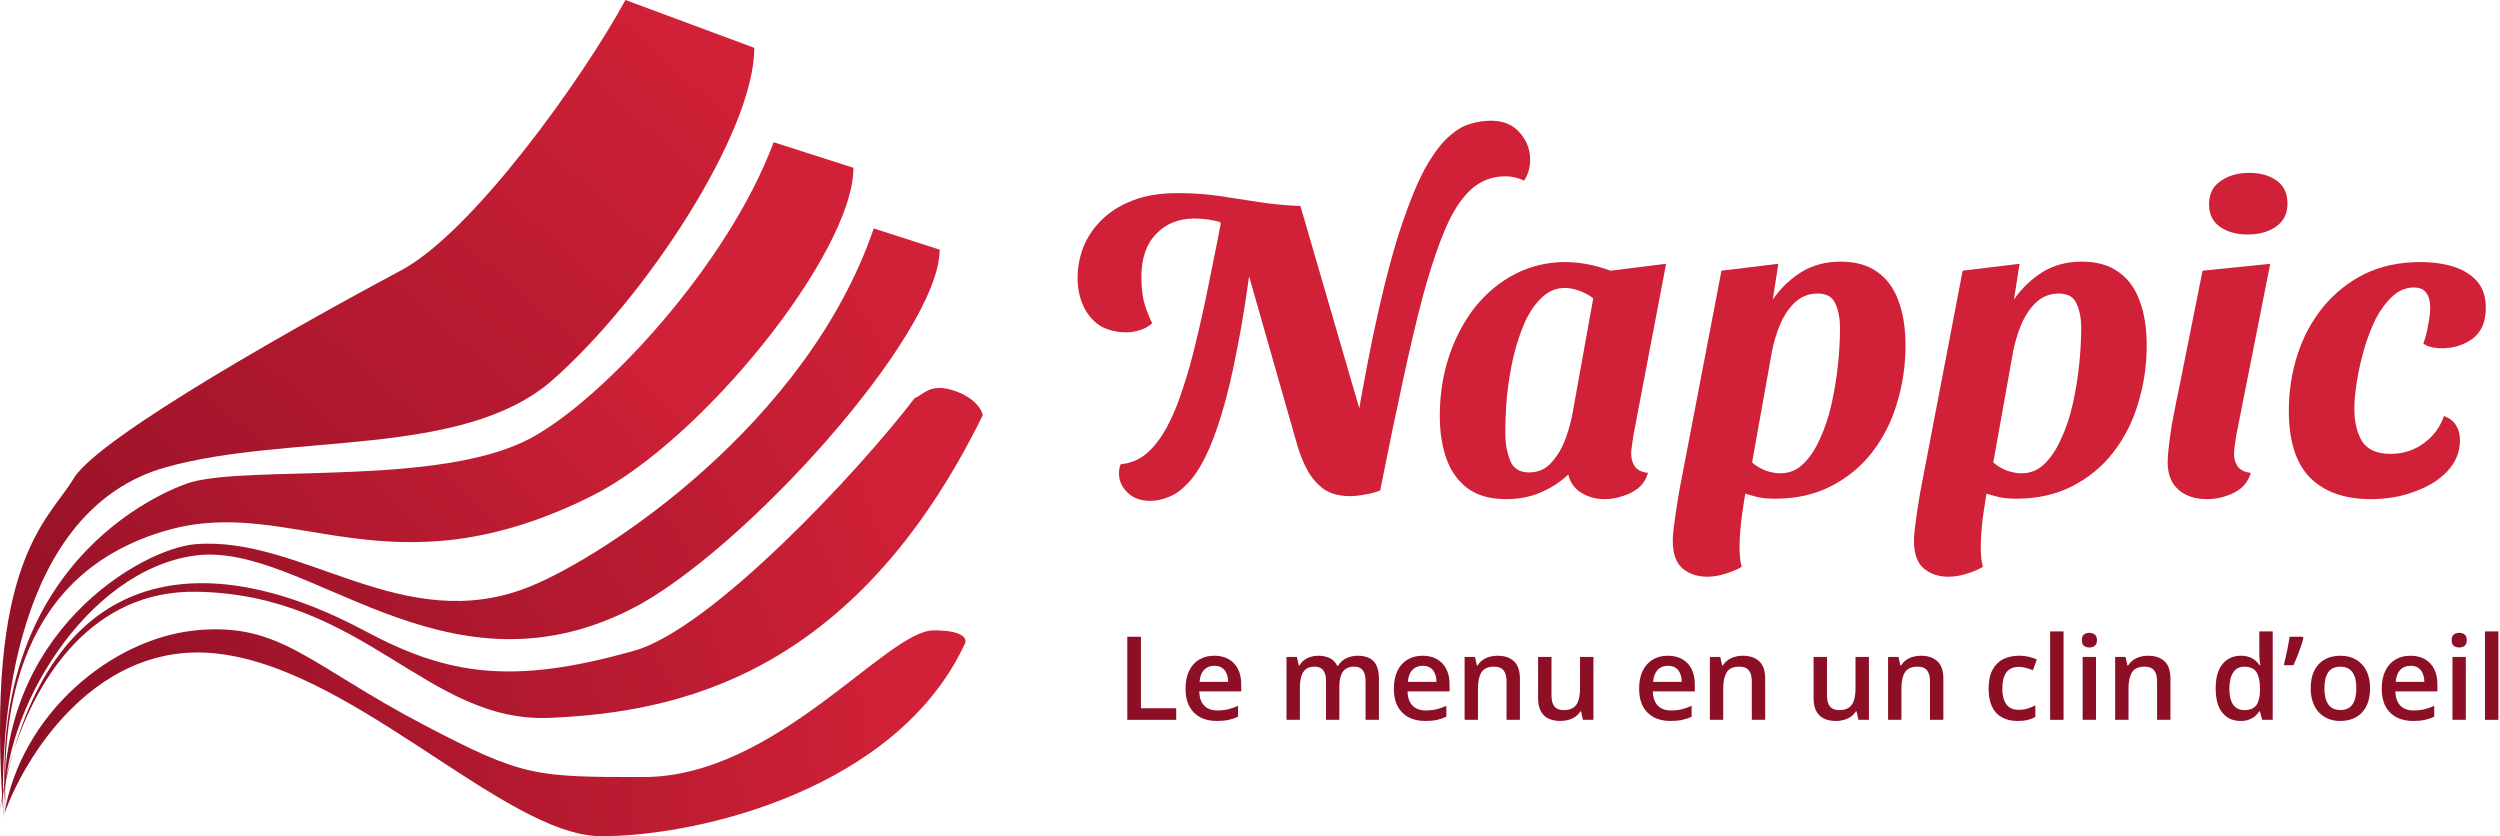 <?xml version="1.0" encoding="UTF-8"?>
<svg xmlns="http://www.w3.org/2000/svg" width="580" height="194" viewBox="0 0 580 194" fill="none">
  <path d="M261.531 167V147.726H264.695V164.311H272.882V167H261.531Z" fill="#8C0F25"></path>
  <path d="M281.715 152.129C283.016 152.129 284.132 152.397 285.064 152.933C285.996 153.469 286.712 154.229 287.213 155.214C287.714 156.198 287.964 157.376 287.964 158.747V160.408H278.222C278.257 161.823 278.635 162.913 279.355 163.678C280.085 164.442 281.104 164.825 282.414 164.825C283.346 164.825 284.181 164.737 284.919 164.561C285.666 164.376 286.435 164.108 287.226 163.757V166.275C286.497 166.618 285.754 166.868 284.998 167.026C284.242 167.185 283.337 167.264 282.282 167.264C280.85 167.264 279.588 166.987 278.499 166.433C277.417 165.871 276.569 165.036 275.954 163.928C275.348 162.821 275.044 161.445 275.044 159.802C275.044 158.167 275.321 156.778 275.875 155.636C276.429 154.493 277.207 153.623 278.208 153.025C279.21 152.428 280.379 152.129 281.715 152.129ZM281.715 154.462C280.74 154.462 279.949 154.779 279.342 155.412C278.745 156.044 278.393 156.972 278.288 158.193H284.932C284.923 157.464 284.8 156.818 284.563 156.255C284.334 155.693 283.983 155.253 283.508 154.937C283.042 154.621 282.445 154.462 281.715 154.462Z" fill="#8C0F25"></path>
  <path d="M314.964 152.129C316.599 152.129 317.83 152.551 318.656 153.395C319.491 154.238 319.908 155.592 319.908 157.455V167H316.81V158.009C316.81 156.901 316.595 156.066 316.164 155.504C315.733 154.941 315.079 154.66 314.2 154.66C312.969 154.66 312.082 155.056 311.537 155.847C311 156.629 310.732 157.767 310.732 159.261V167H307.634V158.009C307.634 157.271 307.538 156.655 307.344 156.163C307.16 155.662 306.874 155.289 306.487 155.042C306.101 154.788 305.613 154.66 305.024 154.66C304.171 154.66 303.49 154.854 302.98 155.24C302.479 155.627 302.119 156.198 301.899 156.954C301.68 157.701 301.57 158.62 301.57 159.709V167H298.472V152.406H300.884L301.319 154.37H301.491C301.79 153.86 302.159 153.443 302.598 153.118C303.046 152.784 303.543 152.538 304.088 152.379C304.633 152.212 305.2 152.129 305.789 152.129C306.878 152.129 307.797 152.322 308.544 152.709C309.291 153.087 309.849 153.667 310.218 154.449H310.456C310.913 153.658 311.55 153.074 312.367 152.696C313.185 152.318 314.05 152.129 314.964 152.129Z" fill="#8C0F25"></path>
  <path d="M330.046 152.129C331.347 152.129 332.463 152.397 333.395 152.933C334.327 153.469 335.043 154.229 335.544 155.214C336.045 156.198 336.295 157.376 336.295 158.747V160.408H326.553C326.588 161.823 326.966 162.913 327.687 163.678C328.416 164.442 329.436 164.825 330.745 164.825C331.677 164.825 332.512 164.737 333.25 164.561C333.997 164.376 334.766 164.108 335.557 163.757V166.275C334.828 166.618 334.085 166.868 333.329 167.026C332.573 167.185 331.668 167.264 330.613 167.264C329.181 167.264 327.919 166.987 326.83 166.433C325.749 165.871 324.9 165.036 324.285 163.928C323.679 162.821 323.375 161.445 323.375 159.802C323.375 158.167 323.652 156.778 324.206 155.636C324.76 154.493 325.538 153.623 326.54 153.025C327.542 152.428 328.71 152.129 330.046 152.129ZM330.046 154.462C329.071 154.462 328.28 154.779 327.673 155.412C327.076 156.044 326.724 156.972 326.619 158.193H333.263C333.254 157.464 333.131 156.818 332.894 156.255C332.666 155.693 332.314 155.253 331.839 154.937C331.374 154.621 330.776 154.462 330.046 154.462Z" fill="#8C0F25"></path>
  <path d="M347.396 152.129C349.04 152.129 350.318 152.555 351.232 153.408C352.155 154.251 352.617 155.609 352.617 157.481V167H349.519V158.062C349.519 156.928 349.286 156.08 348.82 155.517C348.354 154.946 347.633 154.66 346.658 154.66C345.243 154.66 344.258 155.095 343.705 155.965C343.16 156.835 342.887 158.097 342.887 159.749V167H339.789V152.406H342.202L342.637 154.383H342.808C343.125 153.874 343.516 153.456 343.981 153.131C344.456 152.797 344.983 152.546 345.563 152.379C346.152 152.212 346.763 152.129 347.396 152.129Z" fill="#8C0F25"></path>
  <path d="M369.676 152.406V167H367.237L366.815 165.036H366.644C366.336 165.537 365.945 165.954 365.471 166.288C364.996 166.613 364.469 166.855 363.889 167.013C363.309 167.18 362.698 167.264 362.056 167.264C360.958 167.264 360.017 167.079 359.235 166.71C358.461 166.332 357.868 165.752 357.455 164.97C357.042 164.188 356.835 163.177 356.835 161.938V152.406H359.947V161.357C359.947 162.491 360.175 163.339 360.632 163.902C361.098 164.464 361.819 164.746 362.794 164.746C363.735 164.746 364.482 164.552 365.036 164.166C365.589 163.779 365.98 163.208 366.209 162.452C366.446 161.696 366.565 160.769 366.565 159.67V152.406H369.676Z" fill="#8C0F25"></path>
  <path d="M386.947 152.129C388.248 152.129 389.364 152.397 390.295 152.933C391.227 153.469 391.943 154.229 392.444 155.214C392.945 156.198 393.196 157.376 393.196 158.747V160.408H383.453C383.488 161.823 383.866 162.913 384.587 163.678C385.316 164.442 386.336 164.825 387.646 164.825C388.577 164.825 389.412 164.737 390.15 164.561C390.897 164.376 391.667 164.108 392.458 163.757V166.275C391.728 166.618 390.985 166.868 390.229 167.026C389.474 167.185 388.568 167.264 387.514 167.264C386.081 167.264 384.82 166.987 383.73 166.433C382.649 165.871 381.801 165.036 381.186 163.928C380.579 162.821 380.276 161.445 380.276 159.802C380.276 158.167 380.553 156.778 381.106 155.636C381.66 154.493 382.438 153.623 383.44 153.025C384.442 152.428 385.611 152.129 386.947 152.129ZM386.947 154.462C385.971 154.462 385.18 154.779 384.574 155.412C383.976 156.044 383.625 156.972 383.519 158.193H390.164C390.155 157.464 390.032 156.818 389.794 156.255C389.566 155.693 389.214 155.253 388.74 154.937C388.274 154.621 387.676 154.462 386.947 154.462Z" fill="#8C0F25"></path>
  <path d="M404.296 152.129C405.94 152.129 407.219 152.555 408.133 153.408C409.056 154.251 409.517 155.609 409.517 157.481V167H406.419V158.062C406.419 156.928 406.186 156.08 405.72 155.517C405.254 154.946 404.534 154.66 403.558 154.66C402.143 154.66 401.159 155.095 400.605 155.965C400.06 156.835 399.788 158.097 399.788 159.749V167H396.689V152.406H399.102L399.537 154.383H399.708C400.025 153.874 400.416 153.456 400.882 153.131C401.356 152.797 401.884 152.546 402.464 152.379C403.053 152.212 403.664 152.129 404.296 152.129Z" fill="#8C0F25"></path>
  <path d="M433.59 152.406V167H431.151L430.729 165.036H430.558C430.25 165.537 429.859 165.954 429.385 166.288C428.91 166.613 428.383 166.855 427.803 167.013C427.223 167.18 426.612 167.264 425.97 167.264C424.872 167.264 423.931 167.079 423.149 166.71C422.375 166.332 421.782 165.752 421.369 164.97C420.956 164.188 420.75 163.177 420.75 161.938V152.406H423.861V161.357C423.861 162.491 424.089 163.339 424.546 163.902C425.012 164.464 425.733 164.746 426.708 164.746C427.649 164.746 428.396 164.552 428.95 164.166C429.503 163.779 429.895 163.208 430.123 162.452C430.36 161.696 430.479 160.769 430.479 159.67V152.406H433.59Z" fill="#8C0F25"></path>
  <path d="M445.64 152.129C447.284 152.129 448.562 152.555 449.477 153.408C450.399 154.251 450.861 155.609 450.861 157.481V167H447.763V158.062C447.763 156.928 447.53 156.08 447.064 155.517C446.598 154.946 445.877 154.66 444.902 154.66C443.487 154.66 442.502 155.095 441.949 155.965C441.404 156.835 441.131 158.097 441.131 159.749V167H438.033V152.406H440.446L440.881 154.383H441.052C441.369 153.874 441.76 153.456 442.226 153.131C442.7 152.797 443.228 152.546 443.808 152.379C444.396 152.212 445.007 152.129 445.64 152.129Z" fill="#8C0F25"></path>
  <path d="M468.092 167.264C466.712 167.264 465.517 166.996 464.506 166.459C463.495 165.923 462.717 165.102 462.172 163.994C461.627 162.887 461.355 161.48 461.355 159.775C461.355 158 461.654 156.55 462.251 155.425C462.849 154.3 463.675 153.469 464.73 152.933C465.793 152.397 467.011 152.129 468.382 152.129C469.252 152.129 470.039 152.217 470.742 152.393C471.454 152.56 472.056 152.766 472.548 153.012L471.625 155.491C471.089 155.271 470.54 155.086 469.977 154.937C469.415 154.788 468.874 154.713 468.355 154.713C467.503 154.713 466.791 154.902 466.22 155.28C465.657 155.658 465.235 156.22 464.954 156.967C464.682 157.714 464.545 158.642 464.545 159.749C464.545 160.821 464.686 161.727 464.967 162.465C465.249 163.194 465.666 163.748 466.22 164.126C466.773 164.495 467.455 164.68 468.263 164.68C469.063 164.68 469.779 164.583 470.412 164.39C471.045 164.196 471.643 163.946 472.205 163.638V166.328C471.651 166.644 471.058 166.877 470.425 167.026C469.792 167.185 469.015 167.264 468.092 167.264Z" fill="#8C0F25"></path>
  <path d="M478.744 167H475.633V146.486H478.744V167Z" fill="#8C0F25"></path>
  <path d="M486.272 152.406V167H483.174V152.406H486.272ZM484.743 146.816C485.217 146.816 485.626 146.943 485.969 147.198C486.32 147.453 486.496 147.893 486.496 148.517C486.496 149.132 486.32 149.571 485.969 149.835C485.626 150.09 485.217 150.217 484.743 150.217C484.25 150.217 483.833 150.09 483.49 149.835C483.156 149.571 482.989 149.132 482.989 148.517C482.989 147.893 483.156 147.453 483.49 147.198C483.833 146.943 484.25 146.816 484.743 146.816Z" fill="#8C0F25"></path>
  <path d="M498.322 152.129C499.965 152.129 501.244 152.555 502.158 153.408C503.081 154.251 503.542 155.609 503.542 157.481V167H500.444V158.062C500.444 156.928 500.211 156.08 499.746 155.517C499.28 154.946 498.559 154.66 497.583 154.66C496.168 154.66 495.184 155.095 494.63 155.965C494.085 156.835 493.813 158.097 493.813 159.749V167H490.715V152.406H493.127L493.562 154.383H493.734C494.05 153.874 494.441 153.456 494.907 153.131C495.382 152.797 495.909 152.546 496.489 152.379C497.078 152.212 497.689 152.129 498.322 152.129Z" fill="#8C0F25"></path>
  <path d="M519.798 167.264C518.058 167.264 516.66 166.631 515.605 165.365C514.56 164.091 514.037 162.214 514.037 159.736C514.037 157.231 514.568 155.337 515.632 154.054C516.704 152.771 518.115 152.129 519.864 152.129C520.602 152.129 521.248 152.23 521.802 152.432C522.355 152.625 522.83 152.889 523.226 153.223C523.63 153.557 523.973 153.931 524.254 154.344H524.399C524.355 154.071 524.302 153.68 524.241 153.17C524.188 152.652 524.162 152.173 524.162 151.733V146.486H527.273V167H524.847L524.293 165.009H524.162C523.898 165.431 523.564 165.813 523.16 166.156C522.764 166.49 522.29 166.758 521.736 166.96C521.191 167.163 520.545 167.264 519.798 167.264ZM520.668 164.746C521.995 164.746 522.931 164.363 523.476 163.599C524.021 162.834 524.302 161.687 524.32 160.158V159.749C524.32 158.114 524.056 156.862 523.529 155.992C523.001 155.113 522.039 154.673 520.642 154.673C519.525 154.673 518.673 155.126 518.084 156.031C517.504 156.928 517.214 158.18 517.214 159.789C517.214 161.397 517.504 162.627 518.084 163.48C518.673 164.324 519.534 164.746 520.668 164.746Z" fill="#8C0F25"></path>
  <path d="M534.194 147.726L534.392 148.016C534.234 148.657 534.027 149.343 533.772 150.072C533.526 150.802 533.258 151.531 532.968 152.261C532.678 152.99 532.384 153.68 532.085 154.331H529.844C529.967 153.812 530.094 153.267 530.226 152.696C530.358 152.116 530.485 151.536 530.608 150.956C530.731 150.367 530.841 149.8 530.938 149.255C531.035 148.701 531.118 148.191 531.188 147.726H534.194Z" fill="#8C0F25"></path>
  <path d="M549.856 159.67C549.856 160.883 549.698 161.959 549.382 162.9C549.065 163.84 548.604 164.636 547.998 165.286C547.391 165.928 546.662 166.42 545.809 166.763C544.957 167.097 543.994 167.264 542.922 167.264C541.92 167.264 541.001 167.097 540.167 166.763C539.332 166.42 538.606 165.928 537.991 165.286C537.385 164.636 536.915 163.84 536.581 162.9C536.247 161.959 536.08 160.883 536.08 159.67C536.08 158.062 536.356 156.699 536.91 155.583C537.473 154.458 538.272 153.601 539.31 153.012C540.347 152.423 541.582 152.129 543.014 152.129C544.359 152.129 545.545 152.423 546.574 153.012C547.602 153.601 548.406 154.458 548.986 155.583C549.566 156.708 549.856 158.07 549.856 159.67ZM539.27 159.67C539.27 160.733 539.397 161.643 539.652 162.399C539.916 163.155 540.32 163.735 540.865 164.139C541.41 164.535 542.113 164.732 542.975 164.732C543.836 164.732 544.539 164.535 545.084 164.139C545.629 163.735 546.029 163.155 546.284 162.399C546.539 161.643 546.666 160.733 546.666 159.67C546.666 158.606 546.539 157.706 546.284 156.967C546.029 156.22 545.629 155.653 545.084 155.267C544.539 154.871 543.832 154.673 542.961 154.673C541.678 154.673 540.742 155.104 540.153 155.965C539.564 156.827 539.27 158.062 539.27 159.67Z" fill="#8C0F25"></path>
  <path d="M559.23 152.129C560.531 152.129 561.647 152.397 562.579 152.933C563.51 153.469 564.227 154.229 564.728 155.214C565.229 156.198 565.479 157.376 565.479 158.747V160.408H555.736C555.771 161.823 556.149 162.913 556.87 163.678C557.6 164.442 558.619 164.825 559.929 164.825C560.86 164.825 561.695 164.737 562.434 164.561C563.181 164.376 563.95 164.108 564.741 163.757V166.275C564.011 166.618 563.269 166.868 562.513 167.026C561.757 167.185 560.852 167.264 559.797 167.264C558.364 167.264 557.103 166.987 556.013 166.433C554.932 165.871 554.084 165.036 553.469 163.928C552.862 162.821 552.559 161.445 552.559 159.802C552.559 158.167 552.836 156.778 553.39 155.636C553.943 154.493 554.721 153.623 555.723 153.025C556.725 152.428 557.894 152.129 559.23 152.129ZM559.23 154.462C558.254 154.462 557.463 154.779 556.857 155.412C556.259 156.044 555.908 156.972 555.802 158.193H562.447C562.438 157.464 562.315 156.818 562.078 156.255C561.849 155.693 561.498 155.253 561.023 154.937C560.557 154.621 559.959 154.462 559.23 154.462Z" fill="#8C0F25"></path>
  <path d="M572.071 152.406V167H568.973V152.406H572.071ZM570.542 146.816C571.016 146.816 571.425 146.943 571.768 147.198C572.119 147.453 572.295 147.893 572.295 148.517C572.295 149.132 572.119 149.571 571.768 149.835C571.425 150.09 571.016 150.217 570.542 150.217C570.049 150.217 569.632 150.09 569.289 149.835C568.955 149.571 568.788 149.132 568.788 148.517C568.788 147.893 568.955 147.453 569.289 147.198C569.632 146.943 570.049 146.816 570.542 146.816Z" fill="#8C0F25"></path>
  <path d="M579.625 167H576.514V146.486H579.625V167Z" fill="#8C0F25"></path>
  <path d="M320.2 113.8L314.4 100.2C316.267 89.133 318.1 79.633 319.9 71.7C321.7 63.767 323.5 57.167 325.3 51.9C327.1 46.567 328.867 42.3 330.6 39.1C332.4 35.9 334.167 33.5 335.9 31.9C337.633 30.3 339.3 29.267 340.9 28.8C342.567 28.267 344.233 28 345.9 28C348.767 28 351 28.933 352.6 30.8C354.2 32.6 355 34.7 355 37.1C355 38.833 354.533 40.433 353.6 41.9C352.133 41.233 350.7 40.9 349.3 40.9C347.233 40.9 345.333 41.367 343.6 42.3C341.867 43.233 340.233 44.767 338.7 46.9C337.167 49.033 335.7 51.933 334.3 55.6C332.9 59.2 331.467 63.7 330 69.1C328.6 74.433 327.1 80.8 325.5 88.2C323.9 95.533 322.133 104.067 320.2 113.8ZM266.8 116.2C264.6 116.2 262.833 115.533 261.5 114.2C260.233 112.933 259.6 111.467 259.6 109.8C259.6 109.067 259.733 108.367 260 107.7C262.2 107.5 264.167 106.7 265.9 105.3C267.633 103.833 269.2 101.833 270.6 99.3C272 96.767 273.267 93.733 274.4 90.2C275.6 86.667 276.7 82.7 277.7 78.3C278.767 73.9 279.8 69.133 280.8 64C281.867 58.867 282.933 53.467 284 47.8L290.4 59.3C289.4 67.433 288.3 74.5 287.1 80.5C285.967 86.5 284.767 91.6 283.5 95.8C282.233 100 280.933 103.433 279.6 106.1C278.267 108.767 276.867 110.833 275.4 112.3C274 113.767 272.567 114.767 271.1 115.3C269.7 115.9 268.267 116.2 266.8 116.2ZM261.5 77.1C258.967 77.1 256.833 76.567 255.1 75.5C253.433 74.367 252.167 72.833 251.3 70.9C250.433 68.967 250 66.833 250 64.5C250 62.1 250.433 59.733 251.3 57.4C252.233 55.067 253.633 52.967 255.5 51.1C257.433 49.167 259.867 47.633 262.8 46.5C265.733 45.367 269.2 44.8 273.2 44.8C276.733 44.8 280.033 45.033 283.1 45.5C286.167 45.967 289.2 46.433 292.2 46.9C295.267 47.367 298.433 47.667 301.7 47.8L294.1 55.8L283.5 52.4L283 51.5C281.133 50.967 279.167 50.7 277.1 50.7C273.433 50.7 270.467 51.9 268.2 54.3C265.933 56.633 264.8 59.967 264.8 64.3C264.8 66.167 264.967 67.933 265.3 69.6C265.7 71.267 266.367 73.067 267.3 75C266.5 75.733 265.533 76.267 264.4 76.6C263.333 76.933 262.367 77.1 261.5 77.1ZM313.2 115.1C310.867 115.1 308.9 114.6 307.3 113.6C305.767 112.533 304.5 111.133 303.5 109.4C302.5 107.667 301.667 105.667 301 103.4L289.9 64.5L282.9 47.8H301.7L315.9 96.6L320.2 113.8C319.2 114.2 318.067 114.5 316.8 114.7C315.533 114.967 314.333 115.1 313.2 115.1Z" fill="#D12138"></path>
  <path d="M349.433 115.8C345.833 115.8 342.899 115 340.633 113.4C338.366 111.733 336.699 109.467 335.633 106.6C334.566 103.667 334.033 100.3 334.033 96.5C334.033 91.5 334.766 86.833 336.233 82.5C337.699 78.167 339.733 74.367 342.333 71.1C344.999 67.833 348.099 65.3 351.633 63.5C355.166 61.7 358.999 60.8 363.133 60.8C366.533 60.8 370.033 61.467 373.633 62.8L386.533 61.2L378.933 101.1C378.866 101.7 378.766 102.4 378.633 103.2C378.499 104 378.433 104.7 378.433 105.3C378.433 106.433 378.733 107.433 379.333 108.3C379.999 109.1 380.999 109.567 382.333 109.7C381.933 111.1 381.199 112.267 380.133 113.2C379.066 114.067 377.833 114.7 376.433 115.1C375.099 115.567 373.699 115.8 372.233 115.8C370.233 115.8 368.433 115.3 366.833 114.3C365.299 113.367 364.299 111.967 363.833 110.1C362.099 111.767 359.999 113.133 357.533 114.2C355.133 115.267 352.433 115.8 349.433 115.8ZM354.733 109.6C356.866 109.6 358.599 108.833 359.933 107.3C361.333 105.767 362.433 103.9 363.233 101.7C364.033 99.5 364.599 97.367 364.933 95.3L369.633 69.2C368.566 68.4 367.433 67.8 366.233 67.4C365.099 67 364.033 66.8 363.033 66.8C361.099 66.8 359.366 67.5 357.833 68.9C356.299 70.3 354.966 72.2 353.833 74.6C352.766 77 351.866 79.7 351.133 82.7C350.466 85.633 349.966 88.633 349.633 91.7C349.366 94.767 349.233 97.667 349.233 100.4C349.233 102.8 349.599 104.933 350.333 106.8C351.066 108.667 352.533 109.6 354.733 109.6Z" fill="#D12138"></path>
  <path d="M411.78 115.7C410.18 115.7 408.814 115.567 407.68 115.3C406.614 115.033 405.214 114.633 403.48 114.1L389.78 112.9L399.38 62.8L412.58 61.2L411.28 69.5C413.014 66.967 415.18 64.867 417.78 63.2C420.447 61.533 423.514 60.7 426.98 60.7C430.58 60.7 433.48 61.533 435.68 63.2C437.88 64.8 439.48 67.033 440.48 69.9C441.547 72.767 442.08 76.167 442.08 80.1C442.08 84.767 441.414 89.267 440.08 93.6C438.814 97.867 436.88 101.667 434.28 105C431.747 108.267 428.58 110.867 424.78 112.8C421.047 114.733 416.714 115.7 411.78 115.7ZM396.08 133.8C393.814 133.8 391.914 133.167 390.38 131.9C388.847 130.633 388.08 128.467 388.08 125.4C388.08 124.733 388.147 123.833 388.28 122.7C388.414 121.567 388.58 120.3 388.78 118.9C388.98 117.5 389.214 116.033 389.48 114.5C389.747 112.967 390.047 111.5 390.38 110.1L405.48 111.3C405.014 113.767 404.58 116.4 404.18 119.2C403.78 122.067 403.58 124.667 403.58 127C403.58 127.8 403.614 128.567 403.68 129.3C403.747 130.1 403.88 130.833 404.08 131.5C402.947 132.167 401.68 132.7 400.28 133.1C398.88 133.567 397.48 133.8 396.08 133.8ZM413.08 109.8C415.08 109.8 416.814 109.1 418.28 107.7C419.814 106.233 421.114 104.3 422.18 101.9C423.314 99.5 424.214 96.833 424.88 93.9C425.547 90.967 426.047 87.967 426.38 84.9C426.714 81.767 426.88 78.833 426.88 76.1C426.88 73.833 426.514 71.933 425.78 70.4C425.114 68.867 423.747 68.1 421.68 68.1C419.614 68.1 417.847 68.8 416.38 70.2C414.98 71.533 413.847 73.233 412.98 75.3C412.114 77.367 411.48 79.467 411.08 81.6L406.48 107.3C407.414 108.1 408.48 108.733 409.68 109.2C410.88 109.6 412.014 109.8 413.08 109.8Z" fill="#D12138"></path>
  <path d="M467.738 115.7C466.138 115.7 464.771 115.567 463.637 115.3C462.571 115.033 461.171 114.633 459.438 114.1L445.738 112.9L455.337 62.8L468.538 61.2L467.238 69.5C468.971 66.967 471.138 64.867 473.738 63.2C476.404 61.533 479.471 60.7 482.938 60.7C486.538 60.7 489.437 61.533 491.637 63.2C493.837 64.8 495.438 67.033 496.438 69.9C497.504 72.767 498.038 76.167 498.038 80.1C498.038 84.767 497.371 89.267 496.038 93.6C494.771 97.867 492.838 101.667 490.238 105C487.704 108.267 484.538 110.867 480.738 112.8C477.004 114.733 472.671 115.7 467.738 115.7ZM452.038 133.8C449.771 133.8 447.871 133.167 446.337 131.9C444.804 130.633 444.038 128.467 444.038 125.4C444.038 124.733 444.104 123.833 444.238 122.7C444.371 121.567 444.538 120.3 444.738 118.9C444.938 117.5 445.171 116.033 445.438 114.5C445.704 112.967 446.004 111.5 446.337 110.1L461.438 111.3C460.971 113.767 460.537 116.4 460.137 119.2C459.737 122.067 459.538 124.667 459.538 127C459.538 127.8 459.571 128.567 459.637 129.3C459.704 130.1 459.838 130.833 460.038 131.5C458.904 132.167 457.638 132.7 456.238 133.1C454.838 133.567 453.438 133.8 452.038 133.8ZM469.038 109.8C471.038 109.8 472.771 109.1 474.238 107.7C475.771 106.233 477.071 104.3 478.137 101.9C479.271 99.5 480.171 96.833 480.837 93.9C481.504 90.967 482.004 87.967 482.338 84.9C482.671 81.767 482.838 78.833 482.838 76.1C482.838 73.833 482.471 71.933 481.738 70.4C481.071 68.867 479.704 68.1 477.637 68.1C475.571 68.1 473.804 68.8 472.337 70.2C470.937 71.533 469.804 73.233 468.938 75.3C468.071 77.367 467.438 79.467 467.038 81.6L462.438 107.3C463.371 108.1 464.437 108.733 465.637 109.2C466.837 109.6 467.971 109.8 469.038 109.8Z" fill="#D12138"></path>
  <path d="M511.995 115.8C509.261 115.8 507.061 115.067 505.395 113.6C503.728 112.133 502.895 110 502.895 107.2C502.895 106.2 502.995 104.9 503.195 103.3C503.395 101.7 503.628 100.033 503.895 98.3C504.228 96.5 504.561 94.8 504.895 93.2C505.228 91.6 505.495 90.3 505.695 89.3L510.995 62.8L526.695 61.2L518.795 101.1C518.728 101.633 518.628 102.333 518.495 103.2C518.361 104 518.295 104.7 518.295 105.3C518.295 106.433 518.595 107.433 519.195 108.3C519.861 109.1 520.861 109.567 522.195 109.7C521.595 111.767 520.295 113.3 518.295 114.3C516.295 115.3 514.195 115.8 511.995 115.8ZM521.495 54.4C518.895 54.4 516.728 53.8 514.995 52.6C513.328 51.4 512.495 49.667 512.495 47.4C512.495 45 513.395 43.2 515.195 42C516.995 40.733 519.195 40.1 521.795 40.1C524.395 40.1 526.528 40.7 528.195 41.9C529.861 43.1 530.695 44.867 530.695 47.2C530.695 49.6 529.795 51.4 527.995 52.6C526.261 53.8 524.095 54.4 521.495 54.4Z" fill="#D12138"></path>
  <path d="M550.01 115.8C543.943 115.8 539.243 114.133 535.91 110.8C532.643 107.467 531.01 102.3 531.01 95.3C531.01 90.767 531.677 86.433 533.01 82.3C534.343 78.167 536.31 74.5 538.91 71.3C541.577 68.033 544.777 65.467 548.51 63.6C552.31 61.733 556.643 60.8 561.51 60.8C564.443 60.8 567.043 61.167 569.31 61.9C571.577 62.633 573.377 63.767 574.71 65.3C576.043 66.833 576.71 68.867 576.71 71.4C576.71 74.667 575.677 77.067 573.61 78.6C571.544 80.067 569.177 80.8 566.51 80.8C565.91 80.8 565.177 80.733 564.31 80.6C563.443 80.4 562.743 80.1 562.21 79.7C562.677 78.5 563.043 77.1 563.31 75.5C563.643 73.9 563.81 72.5 563.81 71.3C563.81 69.9 563.51 68.8 562.91 68C562.377 67.133 561.41 66.7 560.01 66.7C558.21 66.7 556.577 67.367 555.11 68.7C553.644 70.033 552.343 71.767 551.21 73.9C550.143 76.033 549.243 78.367 548.51 80.9C547.777 83.433 547.21 85.933 546.81 88.4C546.41 90.867 546.21 93 546.21 94.8C546.21 97.867 546.81 100.4 548.01 102.4C549.277 104.333 551.477 105.3 554.61 105.3C557.477 105.3 560.01 104.5 562.21 102.9C564.477 101.3 566.077 99.167 567.01 96.5C568.343 97.033 569.277 97.767 569.81 98.7C570.41 99.633 570.71 100.767 570.71 102.1C570.71 104.833 569.743 107.233 567.81 109.3C565.943 111.3 563.443 112.867 560.31 114C557.177 115.2 553.743 115.8 550.01 115.8Z" fill="#D12138"></path>
  <path d="M47.388 151.405C21.254 150.373 5.573 175.93 1 188.837C4.92 165.603 25.827 148.178 45.428 146.242C65.029 144.306 71.68 154.201 98.35 168.185C121.4 180.271 124.12 180.272 149.337 180.272C179.993 180.272 205.705 146.242 216.607 146.242C223.924 146.242 224.447 148.393 223.793 149.469C208.113 183.029 162.378 194 139.511 194C116.644 194 80.056 152.696 47.388 151.405Z" fill="url(#paint0_linear_51_11)"></path>
  <path d="M0 188C0.489 184.147 1.483 179.434 3.087 174.449C16.742 127.657 52.364 129.063 84.686 146.388C103.905 156.69 118.924 158.975 147.223 150.939C165 145.891 198.996 109.654 212.242 92.316C214.196 91.666 215.623 88.912 220.834 90.472C226.046 92.032 227.783 95.023 228 96.324C198.034 157.441 156.343 165.243 127.68 166.544C99.017 167.844 84.686 137.936 45.6 137.285C21.368 136.882 8.612 157.28 3.087 174.449C1.881 178.582 0.846 183.092 0 188Z" fill="url(#paint1_linear_51_11)"></path>
  <path d="M38.538 108.385C3.448 118.179 -0.235 167.583 0.849 190C-3.7 129.931 11.246 120.79 17.094 110.997C22.942 101.203 72.329 73.78 93.123 62.68C109.676 53.845 135.144 18.282 145.108 0L175 11.1C175 30.687 149.774 69.189 128.213 88.144C107.419 106.426 67.264 100.367 38.538 108.385Z" fill="url(#paint2_linear_51_11)"></path>
  <path d="M39.227 122.903C3.944 132.668 0.241 165.65 1.33 188C-3.244 128.111 41.187 112.725 44.454 111.837C58.828 107.931 102.044 112.818 122.952 101.752C139.596 92.943 168.831 61.643 179.485 33L198 38.928C198 58.458 163 102.257 137.235 115.092C90.191 138.526 68.111 114.91 39.227 122.903Z" fill="url(#paint3_linear_51_11)"></path>
  <path d="M45.379 128.873C19.975 132.158 -0.001 165.444 1.084 188C-0.908 146.611 32.945 127.235 45.379 126.245C70.132 124.274 93.583 147.925 122.896 136.099C140.341 129.062 187.201 98.331 202.711 53L218 57.92C218 77.629 172.033 128.402 146.346 141.355C102.702 163.364 70.784 125.588 45.379 128.873Z" fill="url(#paint4_linear_51_11)"></path>
  <defs>
    <linearGradient id="paint0_linear_51_11" x1="210.726" y1="166.249" x2="1.048" y2="186.748" gradientUnits="userSpaceOnUse">
      <stop stop-color="#D12138"></stop>
      <stop offset="1" stop-color="#8C0F25"></stop>
    </linearGradient>
    <linearGradient id="paint1_linear_51_11" x1="209.109" y1="105.426" x2="0.75" y2="183.71" gradientUnits="userSpaceOnUse">
      <stop stop-color="#D12138"></stop>
      <stop offset="1" stop-color="#8C0F25"></stop>
    </linearGradient>
    <linearGradient id="paint2_linear_51_11" x1="156.805" y1="-6.48197e-06" x2="-1.301" y2="180.113" gradientUnits="userSpaceOnUse">
      <stop stop-color="#D12138"></stop>
      <stop offset="1" stop-color="#8C0F25"></stop>
    </linearGradient>
    <linearGradient id="paint3_linear_51_11" x1="133.968" y1="59.108" x2="1.79" y2="183.282" gradientUnits="userSpaceOnUse">
      <stop stop-color="#D12138"></stop>
      <stop offset="1" stop-color="#8C0F25"></stop>
    </linearGradient>
    <linearGradient id="paint4_linear_51_11" x1="208.229" y1="62.519" x2="0.196" y2="182.518" gradientUnits="userSpaceOnUse">
      <stop stop-color="#D12138"></stop>
      <stop offset="1" stop-color="#8C0F25"></stop>
    </linearGradient>
  </defs>
</svg>
